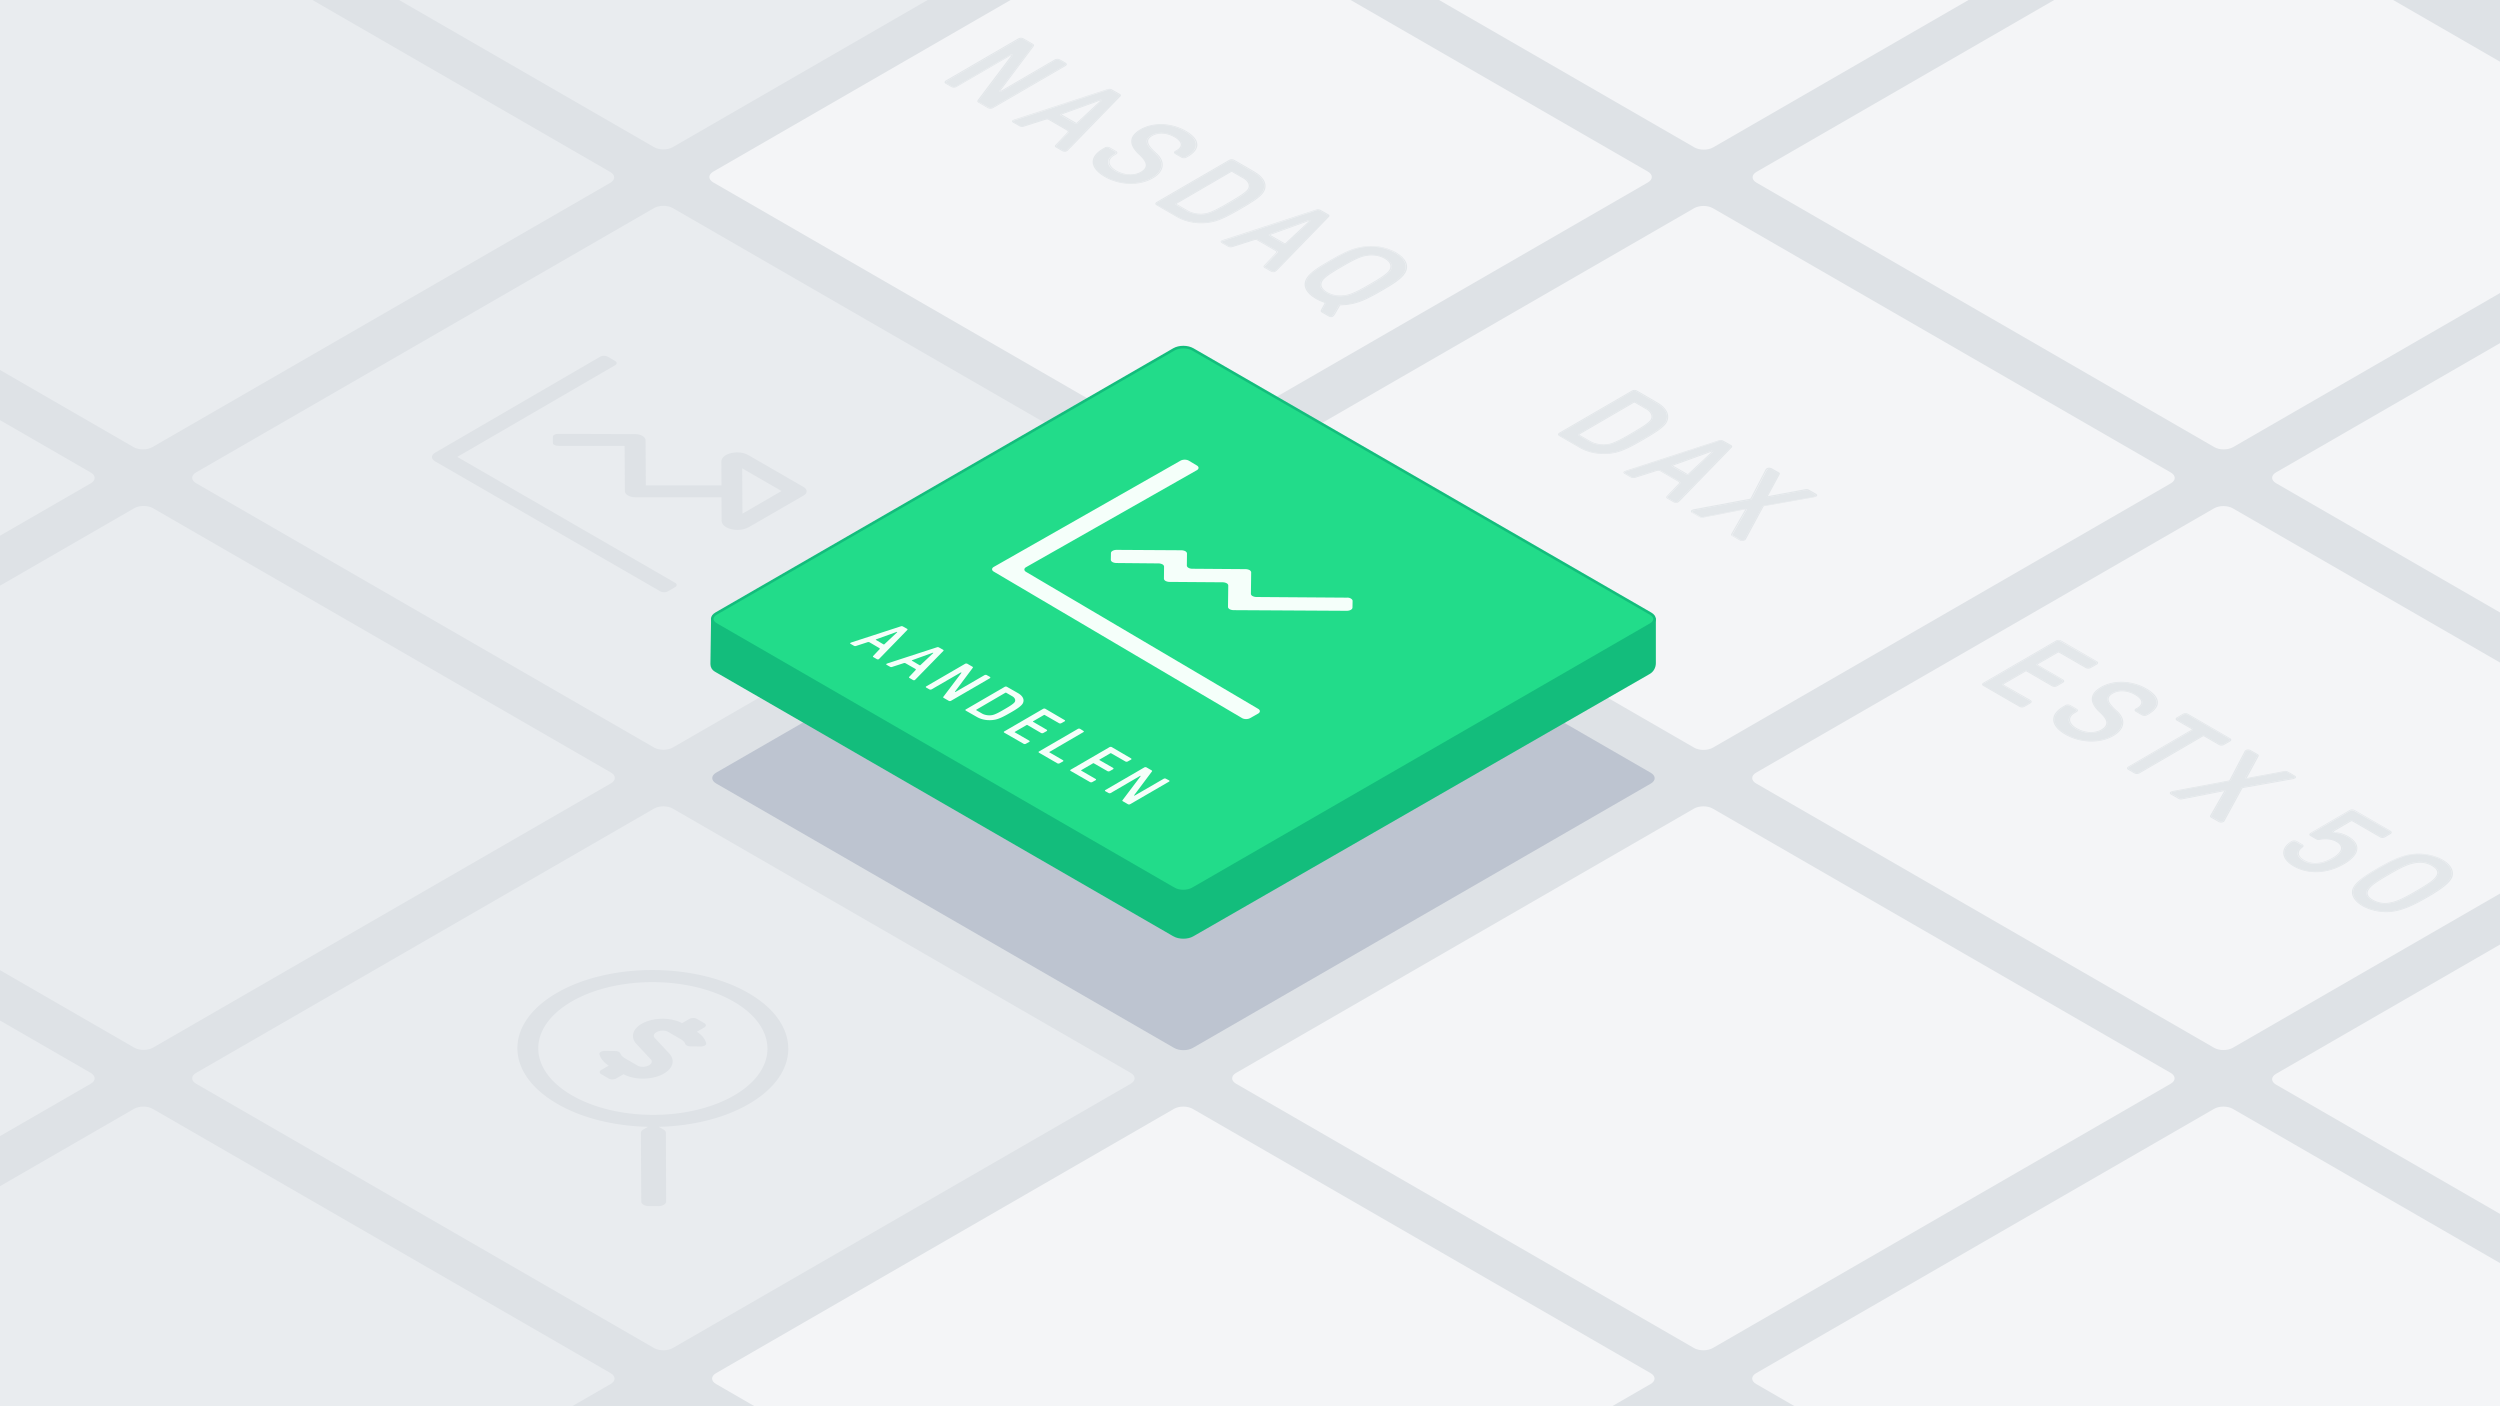 <svg xmlns="http://www.w3.org/2000/svg" xmlns:xlink="http://www.w3.org/1999/xlink" viewBox="0 0 1920 1080" xmlns:v="https://vecta.io/nano"><style><![CDATA[.E{enable-background:new}.F{fill:#dee2e6}.G{stroke-miterlimit:10}]]></style><path d="M-23.4-13.2h1966.9v1106.4H-23.4z" class="F"/><g fill="#e9ecef"><path d="M502.3 1035.3c4 2.3 10.4 2.3 14.4 0l351.7-203c4-2.3 4-6 0-8.3L516.7 621c-4-2.3-10.4-2.3-14.4 0L150.6 824c-4 2.3-4 6 0 8.3l351.7 203z"/><use xlink:href="#A"/><path d="M-296.4 1035.3c4 2.3 10.4 2.3 14.4 0l351.7-203c4-2.3 4-6 0-8.3L-282 621c-4-2.3-10.4-2.3-14.4 0l-351.7 203c-4 2.3-4 6 0 8.3l351.7 203z"/><use xlink:href="#A" x=".2" y="-461.3"/></g><g fill="#f4f5f7"><use xlink:href="#A" x="1198.4" y="-1152.7"/><use xlink:href="#A" x="796.6" y="-922.8"/></g><path d="M901.7 804.8c4 2.3 10.4 2.3 14.4 0l351.7-203c4-2.3 4-6 0-8.3l-351.7-203c-4-2.3-10.4-2.3-14.4 0L550 593.4c-4 2.3-4 6 0 8.3l351.7 203.1z" fill="#bdc4d0"/><g fill="#f4f5f7"><path d="M901.6 1265.9c4 2.3 10.4 2.3 14.4 0l351.7-203c4-2.3 4-6 0-8.3L916 851.6c-4-2.3-10.4-2.3-14.4 0l-351.7 203c-4 2.3-4 6 0 8.3l351.7 203z"/><use xlink:href="#A" x="1597.5" y="-461.2"/><use xlink:href="#A" x="1198.2" y="-691.7"/><path d="M1301 1035.3c4 2.3 10.4 2.3 14.4 0l351.7-203c4-2.3 4-6 0-8.3l-351.7-203c-4-2.3-10.4-2.3-14.4 0L949.3 824c-4 2.3-4 6 0 8.3l351.7 203zm399.6-691.9c4 2.3 10.4 2.3 14.4 0l351.7-203c4-2.3 4-6 0-8.3L1715-71c-4-2.3-10.4-2.3-14.4 0L1349 132c-4 2.3-4 6 0 8.3l351.6 203.1z"/><use xlink:href="#A" x="1597.5"/><use xlink:href="#A" x="1996.8" y="-229.9"/><use xlink:href="#A" x="1996.8" y="-691.8"/></g><g fill="#e9ecef"><use xlink:href="#A" x="399.4" y="-691.8"/><path d="M102.6 343.4c4 2.3 10.4 2.3 14.4 0l351.7-203c4-2.3 4-6 0-8.3L117-71c-4-2.3-10.4-2.3-14.4 0L-249 132c-4 2.3-4 6 0 8.3l351.6 203.1zM502.3 113c4 2.3 10.4 2.3 14.4 0L868.3-90c4-2.3 4-6 0-8.3l-351.7-203c-4-2.3-10.4-2.3-14.4 0l-351.7 203c-4 2.3-4 6 0 8.3l351.8 203z"/><use xlink:href="#A" x="-399.3" y="-691.7"/></g><path d="M514 809.1c4.6 5 3 11.3-4.1 15.4-8.6 5-22.4 5.2-31 .5l-5.7 3.3c-1.6.9-4.1.9-5.7 0l-5.7-3.3c-1.6-.9-1.6-2.4 0-3.3l5.7-3.3c-3.8-2.4-6.3-5.5-7.1-8.7-.4-1.4 1.6-2.6 4.1-2.6l8.1.1a5.68 5.68 0 0 1 2.7.7c.6.3 1 .8 1.2 1.3.5 1.3 1.6 2.4 3.2 3.4l10 5.8c2.3 1.3 6.3 1.2 8.8-.3 2.1-1.2 2.7-3 1.4-4.4l-11.2-12c-4.6-5-3-11.3 4.1-15.4 8.6-5 22.4-5.2 31-.5l5.7-3.3c1.6-.9 4.1-.9 5.7 0l5.7 3.3c1.6.9 1.6 2.4 0 3.3l-5.7 3.3c3.8 2.4 6.3 5.5 7.1 8.7.4 1.4-1.6 2.6-4.1 2.6l-8.1-.1a5.68 5.68 0 0 1-2.7-.7c-.6-.3-1-.8-1.2-1.3-.5-1.3-1.6-2.5-3.2-3.4l-10-5.8c-2.3-1.3-6.3-1.2-8.8.3-2.1 1.2-2.7 3-1.4 4.4l11.2 12zm-2.4 113.7c0 1.9-2.7 3.5-6 3.5h-7c-1.7 0-3.2-.4-4.3-1s-1.8-1.5-1.8-2.5l-.3-52.8c0-.9.6-1.8 1.8-2.5l3.6-2.1c-25.2-.6-50.2-6.4-69.5-17.6-40.8-23.5-41-61.7-.5-85.2s106.3-23.5 147.1 0c40.7 23.5 41 61.7.5 85.2-19.2 11.2-44.1 17-69.3 17.6l3.7 2.1c1.1.7 1.8 1.5 1.8 2.5l.2 52.8zm-72.2-81.5c34.5 19.9 90.1 19.9 124.4 0s34.1-52.2-.4-72.1-90.2-19.9-124.4 0c-34.3 20-34.1 52.2.4 72.1" class="F"/><g fill="#e3e7ea"><path d="M1064.1 198.3c5.6 3.2 5.3 6.7 4 9.1-1.6 3-8 6.9-15 10.9-7 4.1-13.7 7.8-18.8 8.7-4.1.7-10.1.9-15.7-2.3s-5.2-6.7-4-9.1c1.6-3 8-6.9 15-10.9 7-4.1 13.7-7.8 18.8-8.7 4.1-.7 10.1-.9 15.7 2.3zm-30.1 28.2c5.3-1 13.2-5.5 18.4-8.6 5.2-3 13.1-7.6 14.7-10.7 1.2-2.2 1.5-5.5-3.7-8.5s-10.9-2.8-14.7-2.1c-5.3 1-13.2 5.5-18.4 8.6-5.2 3-13.1 7.6-14.7 10.7-1.2 2.2-1.5 5.5 3.7 8.5s10.8 2.8 14.7 2.1m-4.8 8.2l-3.9 6.7c-.5.8-1 1.4-1.6 1.8-.5.3-1.7.8-3.4-.2l-5.2-3c-1-.6-1-1.2-.6-2l2.7-5c.1-.3-.1-.4-.2-.5-.1 0-.3-.2-.6-.2-2-.7-3.9-1.6-5.9-2.7-7.9-4.6-10.5-10.4-7.1-16 2.7-4.5 9.6-8.8 17.8-13.5 8.1-4.7 15.5-8.8 23.3-10.3 9.7-2 19.7-.5 27.6 4 7.9 4.6 10.5 10.4 7.1 16-2.7 4.5-9.6 8.8-17.8 13.5-8.1 4.7-15.5 8.8-23.3 10.3-2.3.5-5 .8-7.9.9-.7-.1-.9 0-1 .2zm-8.2 7.8c1.2.7 1.8.3 2 .2.5-.3.9-.8 1.4-1.6l3.9-6.7c.4-.5 1-.7 2-.7 2.8 0 5.3-.3 7.5-.8 7.6-1.5 14.9-5.5 22.9-10.2s14.9-8.9 17.5-13.3c3.3-5.4.8-11-6.8-15.4s-17.3-5.8-26.6-3.9c-7.6 1.5-14.9 5.5-22.9 10.2s-14.9 8.9-17.5 13.3c-3.3 5.4-.8 11 6.8 15.4 1.9 1.1 3.8 2 5.7 2.6.4.1.7.3.8.3.5.3.7.6.5 1.1l-2.7 5c-.4.8-.2 1.1.3 1.4l5.2 3.1"/><path d="M1028.2 234.5l-3.9 6.7c-.5.7-.9 1.3-1.4 1.6-.2.1-.8.5-2-.2l-5.2-3c-.5-.3-.7-.6-.3-1.4l2.7-5c.2-.4 0-.8-.5-1.1-.1-.1-.4-.2-.8-.3-1.9-.6-3.8-1.5-5.7-2.6-7.6-4.4-10.1-10-6.8-15.4 2.6-4.4 9.5-8.6 17.5-13.3s15.3-8.7 22.9-10.2c9.3-1.9 19-.5 26.6 3.9s10.1 10 6.8 15.4c-2.6 4.4-9.5 8.6-17.5 13.3s-15.3 8.7-22.9 10.2c-2.2.5-4.8.8-7.5.8-1-.1-1.6.1-2 .6zm6.1-7.4c5.1-.9 11.8-4.7 18.8-8.7 7-4.1 13.4-8 15-10.9 1.3-2.4 1.6-5.9-4-9.1s-11.6-3-15.7-2.3c-5.1.9-11.8 4.7-18.8 8.7-7 4.1-13.4 8-15 10.9-1.3 2.4-1.6 5.9 4 9.1 5.5 3.2 11.6 3 15.7 2.3m-28.2-57l-18 16.9c-.3.3-.7.5-1.1.5-.3 0-.8 0-1.2-.3l-10.6-6.1c-.5-.3-.6-.5-.5-.7.1-.3.3-.5.9-.7l29.1-10.5c.3-.1 1-.3 1.5-.1l.2.1c.3.3-.1.7-.3.9zm-19.3 16.8a.76.76 0 0 0 .4-.2l18.1-16.9.2-.2c-.1 0-.2 0-.3.1L976 180.2l-.4.2c0 .1.1.2.2.2l10.6 6.1c.1.2.3.2.4.2"/><g class="E"><path d="M820.5 115.2c-.4.4-.7.7-1.3 1-.7.4-2.2.5-3.3-.1l-4.9-2.8c-.9-.5-1.1-1.3-.4-2l9.2-9.7c.4-.4.3-.9-.3-1.3l-14.1-8.2c-.6-.4-1.4-.4-2.2-.2l-16.7 5.3c-1.3.4-2.6.3-3.5-.2l-4.9-2.8c-1.1-.6-1-1.5-.3-1.9.6-.3 1.1-.5 1.8-.7l70.9-23.1c1.1-.4 2.5-.3 3.5.2l6 3.4c1 .5 1.1 1.4.4 2l-39.9 41.1zm-3.9.5c.7.4 1.5.4 1.9.1.5-.3.7-.5 1.1-.9l39.7-41.1c.5-.4.4-1-.3-1.3l-6-3.4c-.6-.4-1.5-.4-2.3-.2L780 92c-.8.2-1.1.4-1.6.6-.4.2-.4.7.3 1.1l4.9 2.8c.6.3 1.5.4 2.3.1l16.7-5.4c1.2-.4 2.5-.2 3.4.3l14.1 8.2c1 .6 1.2 1.4.5 2l-9.2 9.7c-.4.5-.3 1 .3 1.3l4.9 3m29.3-38.1l-18.1 16.9c-.3.3-.7.5-1.1.5-.3 0-.8 0-1.2-.3l-10.6-6.1c-.5-.3-.6-.6-.5-.7.1-.3.4-.5.9-.7l29.1-10.5c.3-.1 1-.3 1.5-.1l.2.1c.4.3 0 .7-.2.9zm-19.3 16.8a.76.76 0 0 0 .4-.2l18.1-16.9.2-.2c-.1 0-.2 0-.3.1l-29.1 10.5-.4.2c0 .1.1.2.2.2l10.6 6.1c0 .2.2.2.3.2"/><path d="M819.6 114.9c-.4.4-.6.7-1.1.9-.4.2-1.3.2-1.9-.1l-4.9-2.8c-.6-.3-.7-.8-.3-1.3l9.2-9.7c.7-.6.5-1.4-.5-2L806 91.7c-.9-.5-2.2-.6-3.4-.3l-16.7 5.4c-.9.2-1.7.2-2.3-.1l-4.9-2.8c-.7-.4-.7-.9-.3-1.1.5-.3.8-.4 1.6-.6L850.9 69c.7-.3 1.6-.2 2.3.2l6 3.4c.6.4.7.9.3 1.3l-39.9 41zm7.1-19.9c.4 0 .8-.2 1.1-.5l18.1-16.9c.2-.2.6-.6.1-.8l-.2-.1c-.5-.3-1.1-.1-1.5.1l-29.1 10.5c-.5.2-.8.4-.9.7 0 .2 0 .4.5.7l10.6 6.1a3.69 3.69 0 0 0 1.3.2m61.6 22.7c7.2 6.5 6 14.1-2.9 19.3-10.3 6-25.4 5.5-36.8-1-12-6.9-12.6-15.5-1.6-21.9l1.4-.8c1.1-.7 3-.7 4.1 0l4.8 2.8c1.1.7 1.1 1.7 0 2.4l-1.4.8c-5.5 3.2-4.9 8 1.5 11.7 6 3.5 13.6 3.9 18.6 1 5.6-3.3 5.3-7.1-1.3-13.2-8.2-7.6-7.9-14.3 1.1-19.5 9.8-5.7 23.9-5.2 35 1.2s11.7 14 1.6 19.9l-1.1.6c-1.1.7-3 .7-4.1 0l-4.7-2.7c-1.1-.7-1.1-1.7 0-2.4l1.1-.6c4.8-2.8 4.2-6.5-1.7-9.9-5.8-3.3-12.2-3.7-16.9-1-5.1 3-4.3 6.5 3.3 13.3zm-39 17.9c11.1 6.4 25.3 6.8 35.4 1 8.8-5.1 9.8-12.2 2.8-18.6-7.8-7.1-8.7-10.9-3.2-14 5.1-2.9 12.1-2.6 18.3 1 6.3 3.6 6.9 7.6 1.7 10.7l-1.1.6c-.7.4-.7 1.1 0 1.6l4.7 2.7c.7.4 1.9.4 2.7 0l1.1-.6c9.7-5.6 9.1-13-1.5-19.1-10.7-6.2-24.2-6.6-33.6-1.2-8.7 5-9 11.4-.9 18.8 6.9 6.4 7.2 10.4 1.2 13.9-5.3 3.1-13.5 2.7-20-1-6.8-3.9-7.4-9.1-1.5-12.5l1.4-.8c.7-.4.7-1.1 0-1.6l-4.8-2.8c-.7-.4-2-.4-2.7 0l-1.4.8c-10.7 6.1-10.1 14.4 1.4 21.1"/><path d="M910 100.9c10.6 6.1 11.2 13.5 1.5 19.1l-1.1.6c-.7.4-1.9.4-2.7 0l-4.7-2.7c-.7-.4-.8-1.1 0-1.6l1.1-.6c5.3-3.1 4.6-7-1.7-10.7-6.2-3.6-13.2-4-18.3-1-5.4 3.2-4.6 7 3.2 14 7 6.4 6 13.5-2.8 18.6-10 5.8-24.2 5.4-35.4-1-11.5-6.7-12.1-14.9-1.6-21.1l1.4-.8c.7-.4 1.9-.4 2.7 0l4.8 2.8c.7.4.7 1.1 0 1.6l-1.4.8c-5.9 3.4-5.3 8.6 1.5 12.5 6.4 3.7 14.6 4.1 20 1 6-3.5 5.7-7.5-1.2-13.9-8.1-7.4-7.8-13.7.9-18.8 9.6-5.5 23.1-5 33.8 1.2zm45.6 35.8c3.2 1.8 5.6 5.1 3.8 8.4-1.4 2.7-8.1 6.7-14.8 10.6s-13.7 7.8-18.3 8.6c-5.6 1-11.4-.4-14.5-2.2l-8.5-4.9c-.7-.4-.7-1 0-1.4l41.4-24.1c.7-.4 1.7-.4 2.4 0l8.5 5zM926 163.8c4.4-.8 11.3-4.6 17.9-8.5s13.2-7.8 14.6-10.4c1.6-3-.6-6.1-3.6-7.8l-8.5-4.9a.91.91 0 0 0-1 0L904 156.3c-.3.2-.3.4 0 .6l8.5 4.9c2.9 1.7 8.3 3 13.5 2"/><path d="M969.6 147.3c-2.3 3.8-9.5 8.3-17.4 12.8-7.8 4.6-15.4 8.8-22.1 10.1-8.9 1.8-18.5.4-25.7-3.8l-15.7-9.1c-.7-.4-.7-1.1 0-1.6l55.8-32.4c.7-.4 1.9-.4 2.7 0l15.7 9.1c7.3 4.2 9.8 9.8 6.7 14.9zm-43.3 17.1c4.6-.8 11.6-4.7 18.3-8.6s13.4-7.9 14.8-10.6c1.7-3.3-.7-6.6-3.8-8.4l-8.5-4.9c-.7-.4-1.7-.4-2.4 0L903.3 156c-.7.4-.7 1 0 1.4l8.5 4.9c3.2 1.7 8.9 3.1 14.5 2.1"/><path d="M970.6 147.5c-2.4 4-9.7 8.4-17.6 13s-15.6 8.9-22.4 10.2c-9.3 1.9-19.3.4-26.8-4l-15.7-9.1c-1.1-.7-1.1-1.7 0-2.4l55.8-32.4c1.1-.7 3-.7 4.1 0l15.7 9.1c7.5 4.5 10.1 10.2 6.9 15.6zm-40.4 22.7c6.6-1.4 14.2-5.5 22.1-10.1 7.8-4.6 15.1-9 17.4-12.8 3.1-5.2.6-10.7-6.7-14.9l-15.7-9.1c-.7-.4-1.9-.4-2.7 0l-55.8 32.4c-.7.4-.7 1.1 0 1.6l15.7 9.1c7.2 4.2 16.8 5.6 25.7 3.8m50.5 37.5c-.4.4-.7.7-1.3 1-.7.4-2.2.5-3.3-.1l-4.9-2.8c-.9-.5-1.1-1.3-.4-2l9.2-9.7c.4-.4.3-.9-.3-1.3l-14.1-8.2c-.6-.4-1.4-.4-2.2-.2l-16.7 5.3c-1.3.4-2.6.3-3.5-.2l-4.9-2.8c-1.1-.6-1-1.5-.3-1.9.6-.3 1.1-.5 1.8-.7l70.9-23.1c1.1-.4 2.5-.3 3.5.2l6 3.4c1 .5 1.1 1.4.4 2l-39.9 41.1zm-3.9.5c.7.4 1.5.4 1.9.1.5-.3.7-.5 1.1-.9l39.7-41.1c.5-.4.4-1-.3-1.3l-6-3.4c-.6-.4-1.5-.4-2.3-.2L940 184.6c-.8.2-1.1.4-1.6.6-.4.2-.4.7.3 1.1l4.9 2.8c.6.3 1.5.4 2.3.1l16.7-5.4c1.2-.4 2.5-.2 3.4.3l14.1 8.2c1 .6 1.2 1.4.5 2l-9.2 9.7c-.4.5-.3 1 .3 1.3l5.1 2.9"/><path d="M979.9 207.4c-.4.4-.7.7-1.1.9s-1.3.2-1.9-.1l-4.9-2.8c-.6-.3-.7-.8-.3-1.3l9.2-9.7c.7-.6.5-1.4-.5-2l-14.1-8.2c-.9-.5-2.2-.6-3.4-.3l-16.7 5.4c-.9.2-1.7.2-2.3-.1l-4.9-2.8c-.7-.4-.7-.9-.3-1.1.5-.3.8-.4 1.6-.6l70.9-23.2c.7-.3 1.6-.2 2.3.2l6 3.4c.6.4.7.9.3 1.3l-39.9 41zm7-19.9c.4 0 .8-.2 1.1-.5l18.1-16.9c.2-.2.6-.6.1-.9l-.2-.1c-.5-.3-1.1-.1-1.5.1l-29.1 10.5c-.5.2-.8.4-.9.7 0 .2 0 .4.5.7l10.6 6.1c.6.3 1 .3 1.3.3"/></g><path d="M818.5 48.2c1.1.7 1.1 1.7 0 2.4L762.7 83c-1.1.7-3 .7-4.1 0l-7.1-4.1c-1.1-.6-1.2-1.2-.5-2.2L776.4 43c.2-.3.3-.5.3-.6 0 0-.2 0-.3.1l-41.8 24.3c-1.1.7-3 .7-4.1 0l-4.3-2.5c-1.1-.7-1.1-1.7 0-2.4L782 29.5c1.1-.7 3-.7 4.1 0l7.1 4.1c1.1.6 1.2 1.2.5 2.2l-25.1 33.5c-.2.3-.3.5-.3.6 0 0 .2 0 .3-.1L810 45.7c1.1-.7 3-.7 4.1 0l4.4 2.5zM762 82.6l55.8-32.4c.7-.4.7-1.1 0-1.6l-4.3-2.5c-.7-.4-1.9-.4-2.7 0l-41.4 24.1c-.5.3-1.3.4-1.7.1-.6-.3-.3-.8.1-1.2l25.1-33.5c.6-.8.5-1.1-.3-1.5l-7.1-4.1c-.7-.4-1.9-.4-2.7 0L727 62.4c-.7.4-.7 1.1 0 1.6l4.3 2.5c.7.4 1.9.4 2.7 0l41.8-24.3c.5-.3 1.3-.4 1.7-.1.6.3.3.8-.1 1.2L752 77c-.6.8-.5 1.1.2 1.6l7.1 4.1c.8.4 2 .4 2.7-.1"/><path d="M817.8 48.6c.7.4.8 1.1 0 1.6L762 82.6c-.7.4-1.9.4-2.7 0l-7.1-4.1c-.7-.4-.9-.7-.2-1.6l25.4-33.7c.3-.5.6-.9.1-1.2s-1.2-.2-1.7.1L734 66.5c-.7.4-2 .4-2.7 0L727 64c-.7-.4-.7-1.1 0-1.6L782.8 30c.7-.4 1.9-.4 2.7 0l7.1 4.1c.7.4.9.7.3 1.5l-25.1 33.5c-.3.5-.6.9-.1 1.2s1.2.2 1.7-.1l41.4-24.1c.7-.4 1.9-.4 2.7 0l4.3 2.5z"/><g class="E"><path d="M1279.9 324.7c-2.4 4-9.7 8.4-17.6 13s-15.6 8.9-22.4 10.2c-9.3 1.9-19.3.4-26.8-4l-15.7-9.1c-1.1-.7-1.1-1.7 0-2.4l55.8-32.4c1.1-.7 3-.7 4.1 0l15.7 9.1c7.4 4.4 10 10.2 6.9 15.6zm-40.4 22.7c6.6-1.4 14.2-5.6 22.1-10.1 7.8-4.6 15.1-9 17.4-12.8 3.1-5.2.6-10.7-6.7-14.9l-15.7-9.1c-.7-.4-1.9-.4-2.7 0l-55.8 32.4c-.7.4-.7 1.1 0 1.6l15.7 9.1c7.2 4.2 16.8 5.6 25.7 3.8m25.4-33.5c3.2 1.8 5.6 5.1 3.8 8.4-1.4 2.7-8.1 6.7-14.8 10.6s-13.7 7.8-18.3 8.6c-5.6 1-11.4-.4-14.5-2.2l-8.5-4.9c-.7-.4-.7-1 0-1.4l41.4-24.1c.7-.4 1.7-.4 2.4 0l8.5 5zm-29.6 27.1c4.4-.8 11.3-4.6 17.9-8.5s13.2-7.8 14.6-10.4c1.6-3-.6-6.1-3.6-7.8l-8.5-4.9a.91.91 0 0 0-1 0l-41.4 24.1c-.3.2-.3.4 0 .6l8.5 4.9c2.9 1.6 8.2 2.9 13.5 2"/><path d="M1278.9 324.5c-2.3 3.8-9.5 8.3-17.4 12.8-7.8 4.6-15.4 8.8-22.1 10.1-8.9 1.8-18.5.4-25.7-3.8l-15.7-9.1c-.7-.4-.8-1.1 0-1.6l55.8-32.4c.7-.4 1.9-.4 2.7 0l15.7 9.1c7.3 4.2 9.8 9.7 6.7 14.9zm-43.3 17c4.6-.8 11.6-4.7 18.3-8.6s13.4-8 14.8-10.6c1.7-3.3-.7-6.6-3.8-8.4l-8.5-4.9c-.7-.4-1.7-.4-2.4 0l-41.4 24.1c-.7.4-.7 1 0 1.4l8.5 4.9c3.1 1.8 8.8 3.1 14.5 2.1m79.8 5.7l-18.1 16.9c-.3.3-.7.5-1.1.5-.3 0-.8 0-1.2-.3l-10.6-6.1c-.5-.3-.6-.5-.5-.7.1-.3.3-.5.9-.7l29.1-10.5c.3-.1 1-.3 1.5-.1l.2.1c.4.4 0 .8-.2.9zm-19.3 16.9a.76.76 0 0 0 .4-.2l18.1-16.9.2-.2c-.1 0-.2 0-.3.1l-29.1 10.5-.4.2c0 .1.1.2.2.2l10.6 6.1c0 .1.2.2.3.2"/><path d="M1290 384.9c-.4.4-.7.7-1.3 1-.7.4-2.2.5-3.3-.1l-4.9-2.8c-.9-.5-1.1-1.3-.4-2l9.2-9.7c.4-.4.3-.9-.3-1.3l-14.1-8.2c-.6-.4-1.4-.4-2.2-.2l-16.7 5.3c-1.3.4-2.6.3-3.5-.2l-4.9-2.8c-1.1-.6-1-1.5-.3-1.9.6-.3 1.1-.5 1.8-.7l70.9-23.1c1.1-.4 2.5-.3 3.5.2l6 3.4c1 .5 1.1 1.4.4 2l-39.9 41.1zm-3.9.5c.7.4 1.5.4 1.9.1.5-.3.7-.5 1.1-.9l39.7-41.1c.5-.4.4-1-.3-1.3l-6-3.4c-.6-.4-1.5-.4-2.3-.2l-70.9 23.2c-.8.2-1.1.4-1.6.6-.4.2-.4.7.3 1.1l4.9 2.8c.6.3 1.4.4 2.3.1l16.7-5.3c1.2-.4 2.5-.2 3.4.3l14.1 8.2c1 .6 1.2 1.4.5 2l-9.2 9.7c-.4.5-.3 1 .3 1.3l5.1 2.8"/><path d="M1289.1 384.6c-.4.4-.7.7-1.1.9s-1.3.2-1.9-.1l-4.9-2.8c-.6-.3-.7-.8-.3-1.3l9.2-9.7c.7-.6.5-1.4-.5-2l-14.1-8.2c-.9-.5-2.2-.6-3.4-.3l-16.7 5.3c-.9.3-1.7.2-2.3-.1l-4.9-2.8c-.7-.4-.7-.9-.3-1.1.5-.3.8-.4 1.6-.6l70.9-23.2c.7-.3 1.6-.2 2.3.2l6 3.4c.6.4.7.9.3 1.3l-39.9 41.1zm7.1-19.9c.4 0 .8-.2 1.1-.5l18.1-16.9c.2-.2.6-.6.1-.9l-.2-.1c-.5-.3-1.1-.1-1.5.1l-29.1 10.5c-.5.2-.8.4-.9.7 0 .2 0 .4.5.7l10.6 6.1c.6.2 1 .3 1.3.3m44.8 49.2c-.4.6-.5.9-1.1 1.1a4.24 4.24 0 0 1-3.8 0l-5.8-3.3c-1-.6-1-1.1-.5-2l10.2-17.8c.2-.3.2-.5.3-.6-.1 0-.4 0-1 .1l-30.7 6c-1.5.3-2.4.3-3.4-.3l-5.8-3.3c-1-.6-1.1-1.6-.1-2.1.5-.3 1-.5 2.1-.7l41.7-7.8c.6-.1 1-.2 1.1-.3 0 0 .2-.1.4-.5l11.2-21.6c.3-.6.7-.9 1.1-1.2 1-.6 2.7-.5 3.7 0l5.5 3.1c1 .6 1 1.1.5 2l-8.6 15.9c-.1.2-.1.3-.2.4.1 0 .4 0 .7-.1l27.4-5.1c1.5-.3 2.4-.3 3.4.3l5.5 3.1c1 .6 1.1 1.6.1 2.1-.6.3-1.2.5-2.1.7l-37.3 6.6c-.6.1-.8.2-.8.2s-.2.2-.5.6l-13.2 24.5zm-4.2.8c.7.4 1.7.4 2.3 0 .3-.2.5-.3.8-.9l13.2-24.2c.2-.4.5-.7.7-.9.2-.1.6-.2 1.2-.4l37.3-6.6c.7-.1 1.2-.3 1.7-.5.6-.3.5-.9-.1-1.3l-5.5-3.1c-.5-.3-.9-.4-2.4-.1l-27.4 5.1c-.5.1-1.4.2-1.8 0s-.2-.7 0-1l8.6-15.9c.5-.9.3-1.1-.2-1.4l-5.5-3.1c-.6-.4-1.7-.4-2.3 0-.2.1-.6.4-.9 1l-11.2 21.6c-.2.4-.4.6-.6.7s-.6.3-1.5.4l-41.7 7.8c-1 .2-1.3.3-1.7.5-.6.3-.5.9.1 1.3l5.8 3.3c.5.3.9.4 2.4.1l30.7-6c1-.2 1.6-.3 2 0 .4.2.3.6 0 1.2l-10.2 17.8c-.5.9-.3 1.1.2 1.4l6 3.2"/></g><path d="M1394 379.9c.6.4.7 1 .1 1.3-.4.2-.9.4-1.7.5l-37.3 6.6c-.6.1-1 .2-1.2.4-.2.1-.5.5-.7.9l-13.2 24.2c-.3.6-.5.7-.8.9-.7.4-1.6.4-2.3 0l-5.8-3.3c-.5-.3-.7-.5-.2-1.4l10.2-17.8c.3-.6.4-.9 0-1.2-.4-.2-1-.2-2 0l-30.7 6c-1.5.3-1.8.2-2.4-.1l-5.8-3.3c-.6-.4-.7-1-.1-1.3.3-.2.7-.3 1.7-.5l41.7-7.8 1.5-.4c.2-.1.4-.4.6-.7l11.2-21.6c.3-.6.7-.8.9-1 .6-.3 1.6-.3 2.3 0l5.5 3.1c.5.3.7.5.2 1.4l-8.6 15.9c-.2.3-.4.8 0 1s1.3.1 1.8 0l27.4-5.1c1.5-.3 1.8-.2 2.4.1l5.3 3.2zm215.8 128.4c.7.4.7 1.1 0 1.6l-4.7 2.7c-.7.4-1.9.4-2.7 0l-20.3-11.7c-.7-.4-1.7-.4-2.4 0l-15.2 8.8c-.7.4-.7 1 0 1.4l19.3 11.2c.7.4.8 1.1 0 1.6l-4.6 2.7c-.7.4-1.9.4-2.7 0l-19.3-11.2c-.7-.4-1.7-.4-2.4 0l-16.5 9.6c-.7.4-.7 1 0 1.4l20.4 11.8c.7.4.8 1.1 0 1.6l-4.6 2.7c-.7.4-1.9.4-2.7 0l-27.7-16c-.7-.4-.8-1.1 0-1.6l55.8-32.4c.7-.4 1.9-.4 2.7 0l27.6 15.8z"/><path d="M1559.5 537.7c1.1.7 1.1 1.7 0 2.4l-4.6 2.7c-1.1.7-3 .7-4.1 0l-27.7-16c-1.1-.7-1.1-1.7 0-2.4l55.8-32.4c1.1-.7 3-.7 4.1 0l27.5 15.9c1.1.7 1.1 1.7 0 2.4l-4.7 2.7c-1.1.7-3 .7-4.1 0l-20.3-11.7a.91.91 0 0 0-1 0l-15.2 8.8c-.3.2-.3.4 0 .6l19.3 11.2c1.1.7 1.1 1.7 0 2.4l-4.6 2.7c-1.1.7-3 .7-4.1 0l-19.3-11.2a.91.91 0 0 0-1 0l-16.5 9.6c-.3.2-.3.4 0 .6l20.5 11.7zm-5.3 4.7l4.6-2.7c.7-.4.7-1.1 0-1.6l-20.4-11.8c-.7-.4-.7-1 0-1.4l16.5-9.6c.7-.4 1.7-.4 2.4 0l19.3 11.2c.7.4 1.9.4 2.7 0l4.6-2.7c.7-.4.7-1.1 0-1.6l-19.3-11.2c-.7-.4-.7-1 0-1.4l15.2-8.8c.7-.4 1.7-.4 2.4 0l20.3 11.7c.7.4 1.9.4 2.7 0l4.7-2.7c.7-.4.7-1.1 0-1.6l-27.5-15.9c-.7-.4-1.9-.4-2.7 0l-55.8 32.4c-.7.4-.7 1.1 0 1.6l27.7 16c.6.5 1.8.5 2.6.1"/><g class="E"><path d="M1647.7 529.2c10.6 6.1 11.3 13.5 1.6 19.1l-1.1.6c-.7.4-1.9.4-2.7 0l-4.7-2.7c-.7-.4-.7-1.1 0-1.6l1.1-.6c5.3-3.1 4.6-7-1.7-10.7-6.2-3.6-13.2-4-18.3-1-5.4 3.2-4.6 7 3.2 14 7 6.4 6 13.5-2.8 18.6-10 5.8-24.2 5.4-35.4-1-11.5-6.7-12.1-14.9-1.6-21.1l1.4-.8c.7-.4 1.9-.4 2.7 0l4.8 2.8c.7.4.7 1.1 0 1.6l-1.4.8c-5.9 3.5-5.3 8.6 1.5 12.6 6.4 3.7 14.6 4.1 20 1 6-3.5 5.7-7.5-1.2-13.9-8.1-7.4-7.8-13.7.9-18.8 9.5-5.5 23-5.1 33.7 1.1z"/><path d="M1626 546c7.2 6.5 6 14.1-2.9 19.3-10.3 6-25.4 5.5-36.8-1-12-6.9-12.6-15.5-1.6-21.9l1.4-.8c1.1-.7 3-.7 4.1 0l4.8 2.8c1.1.7 1.1 1.7 0 2.4l-1.4.8c-5.5 3.2-4.9 8 1.5 11.7 6 3.5 13.6 3.9 18.6 1 5.6-3.3 5.3-7.1-1.3-13.2-8.2-7.6-7.9-14.3 1.1-19.5 9.8-5.7 23.9-5.2 35 1.2s11.7 14 1.6 19.9l-1.1.6c-1.1.7-3 .7-4.1 0l-4.7-2.7c-1.1-.7-1.1-1.7 0-2.4l1.1-.6c4.8-2.8 4.2-6.5-1.7-9.9-5.8-3.3-12.2-3.7-16.9-1-5.2 3-4.3 6.5 3.3 13.3zm-39 17.9c11.1 6.4 25.4 6.8 35.4 1 8.8-5.1 9.8-12.2 2.8-18.6-7.8-7.1-8.7-10.9-3.2-14 5.1-2.9 12.1-2.5 18.3 1 6.3 3.6 6.9 7.6 1.7 10.7l-1.1.6c-.7.4-.7 1.1 0 1.6l4.7 2.7c.7.4 1.9.4 2.7 0l1.1-.6c9.7-5.6 9.1-13-1.6-19.1-10.7-6.2-24.2-6.6-33.6-1.2-8.7 5-9 11.3-.9 18.8 6.9 6.4 7.2 10.4 1.2 13.9-5.3 3.1-13.6 2.7-20-1-6.8-3.9-7.5-9.1-1.5-12.6l1.4-.8c.7-.4.7-1.1 0-1.6l-4.8-2.8c-.7-.4-1.9-.4-2.7 0l-1.4.8c-10.7 6.2-10 14.5 1.5 21.2m125.8 3.1c1.1.7 1.1 1.7 0 2.4l-4.7 2.7c-1.1.7-3 .7-4.1 0l-11.2-6.5a.91.91 0 0 0-1 0l-48.6 28.3c-1.1.7-3 .7-4.1 0l-4.7-2.7c-1.1-.7-1.1-1.7 0-2.4l48.6-28.3c.3-.2.3-.4 0-.6l-11.3-6.5c-1.1-.7-1.1-1.7 0-2.4l4.7-2.7c1.1-.7 3-.7 4.1 0l32.3 18.7zm-5.3 4.6l4.7-2.7c.7-.4.7-1.1 0-1.6l-32.4-18.7c-.7-.4-1.9-.4-2.7 0l-4.7 2.7c-.7.4-.7 1.1 0 1.6l11.3 6.5c.7.4.7 1 0 1.4l-48.6 28.3c-.7.4-.7 1.1 0 1.6l4.7 2.7c.7.4 1.9.4 2.7 0l48.6-28.3c.7-.4 1.7-.4 2.4 0l11.2 6.5c.8.5 2 .5 2.8 0"/><path d="M1712.1 567.4c.7.4.7 1.1 0 1.6l-4.7 2.7c-.7.4-1.9.4-2.7 0l-11.2-6.5c-.7-.4-1.7-.4-2.4 0l-48.6 28.3c-.7.4-1.9.4-2.7 0l-4.7-2.7c-.7-.4-.8-1.1 0-1.6l48.6-28.3c.7-.4.7-1 0-1.4l-11.3-6.5c-.7-.4-.7-1.1 0-1.6l4.7-2.7c.7-.4 1.9-.4 2.7 0l32.3 18.7zm49.7 28.6c.6.4.7 1 .1 1.3-.4.3-.9.4-1.7.5l-37.3 6.6c-.6.1-1 .2-1.2.4-.2.1-.5.5-.7.9l-13.2 24.2c-.3.6-.5.7-.8.9-.7.4-1.7.4-2.3 0l-5.8-3.3c-.6-.3-.7-.5-.2-1.4l10.2-17.8c.3-.6.4-1 0-1.2s-1-.2-2 0l-30.7 6c-1.5.3-1.8.2-2.4-.1l-5.8-3.3c-.6-.4-.7-1-.1-1.3.3-.2.7-.3 1.7-.5l41.7-7.8 1.5-.4c.2-.1.4-.4.6-.7l11.2-21.6c.3-.6.7-.8.9-1 .6-.3 1.6-.3 2.3.1l5.4 3.1c.6.3.7.5.2 1.4l-8.7 15.9c-.2.3-.4.8 0 1s1.3.1 1.8 0l27.4-5.1c1.5-.3 1.8-.2 2.4.1l5.5 3.1z"/><path d="M1708.7 630.1c-.3.6-.5.9-1 1.2a4.24 4.24 0 0 1-3.8 0l-5.8-3.3c-1-.6-1-1.1-.5-2l10.2-17.8c.2-.3.2-.5.3-.6-.1 0-.4 0-1 .2l-30.7 6c-1.5.3-2.4.3-3.4-.3l-5.8-3.3c-1-.6-1.1-1.6-.1-2.1.5-.3 1-.5 2.1-.7l41.7-7.8c.6-.1 1-.2 1.1-.3 0 0 .2-.1.4-.5l11.3-21.6c.3-.6.7-.9 1.1-1.2 1-.6 2.7-.5 3.7.1l5.4 3.1c1 .6 1 1.1.5 2l-8.6 15.9c-.1.2-.1.3-.2.4.2 0 .4 0 .7-.1l27.4-5.1c1.5-.3 2.4-.3 3.4.3l5.4 3.1c1 .6 1.1 1.6.1 2.1-.6.3-1.2.5-2.1.7l-37.3 6.6c-.6.1-.8.2-.8.2s-.2.2-.5.6l-13.2 24.2zm-4.1.7c.7.4 1.7.4 2.3 0 .3-.2.5-.3.8-.9l13.2-24.2c.2-.4.5-.7.7-.9a4.03 4.03 0 0 1 1.2-.4l37.3-6.6c.7-.1 1.2-.3 1.7-.5.6-.3.5-.9-.1-1.3l-5.4-3.1c-.6-.3-.9-.4-2.4-.1l-27.4 5.1c-.5.1-1.4.2-1.8 0s-.2-.7 0-1l8.7-15.9c.5-.9.3-1.1-.2-1.4l-5.4-3.1c-.6-.4-1.7-.4-2.3-.1-.2.1-.6.4-.9 1l-11.2 21.6c-.2.4-.4.6-.6.7s-.6.3-1.5.4l-41.7 7.8c-1 .2-1.3.3-1.7.5-.6.3-.5.9.1 1.3l5.8 3.3c.5.3.9.4 2.4.1l30.7-6c1-.2 1.6-.3 2 0 .4.2.3.6 0 1.2l-10.2 17.8c-.5.9-.3 1.1.2 1.4l5.7 3.3m98.8 11.4c10.5 6.1 9.2 14.4-3.4 21.7s-27.3 7.9-38.4 1.6c-10.1-5.8-10.8-14.2-1.7-19.5 1.2-.7 2.9-.7 4.1 0l4.3 2.5c1.1.7 1.1 1.6 0 2.4-4.2 3.1-3.6 6.9 1.6 9.8 5.8 3.3 13.5 2.7 21.3-1.8 7.7-4.5 8.8-9 3.1-12.3-3.3-1.9-8.2-2.5-12.6-1.6-1.2.2-2.1.1-3.1-.5l-4.2-2.4c-1.1-.7-1.1-1.7 0-2.4l30-17.5c1.1-.7 3-.7 4.1 0l27.5 15.9c1.1.7 1.1 1.7 0 2.4l-4.2 2.5c-1.1.7-3 .7-4.1 0l-21.1-12.2a.91.91 0 0 0-1 0l-12.7 7.4c-.3.2-.5.4-.4.6 0 .1.1.1.2.2.2.1.6.2 1.1.3 2.8-.1 6.7 1.2 9.6 2.9zm-41.1 22.9c10.6 6.1 24.8 5.5 37-1.6 12.4-7.2 13.7-15 3.5-20.9-2.7-1.6-6.4-2.8-9.1-3-.7 0-1.3-.2-1.7-.4a.78.78 0 0 1-.4-.4c-.2-.4 0-.8.6-1.2l12.7-7.4c.7-.4 1.7-.4 2.4 0l21.1 12.2c.7.4 1.9.4 2.7 0l4.2-2.5c.7-.4.7-1.1 0-1.6l-27.5-15.9c-.7-.4-1.9-.4-2.7 0l-30 17.5c-.7.4-.7 1.1 0 1.6l4.2 2.4c.7.4 1.2.5 2 .3 4.8-1 10.1-.3 13.7 1.8 6.2 3.6 5.1 8.4-3.1 13.1-8.1 4.7-16.5 5.4-22.7 1.8-5.5-3.2-6.2-7.3-1.6-10.6.8-.5.8-1.2 0-1.6l-4.3-2.5a2.62 2.62 0 0 0-2.7 0c-8.8 5.2-8 13.3 1.7 18.9"/><path d="M1835.2 638.4c.7.4.7 1.1 0 1.6l-4.2 2.5c-.7.4-1.9.4-2.7 0l-21.1-12.2c-.7-.4-1.7-.4-2.4 0l-12.7 7.4c-.6.4-.8.8-.6 1.2.1.1.2.3.4.4.4.2 1 .4 1.7.4 2.6.2 6.4 1.4 9.1 3 10.2 5.9 8.9 13.7-3.5 20.9-12.2 7.1-26.4 7.7-37 1.6-9.7-5.6-10.4-13.6-1.7-18.7a2.62 2.62 0 0 1 2.7 0l4.3 2.5c.7.4.7 1.1 0 1.6-4.5 3.4-3.9 7.4 1.6 10.6 6.1 3.5 14.6 2.9 22.7-1.8 8.2-4.8 9.3-9.5 3.1-13.1-3.6-2.1-8.8-2.8-13.7-1.8-.9.2-1.3.1-2-.3l-4.2-2.4c-.7-.4-.7-1.1 0-1.6l30-17.5c.7-.4 1.9-.4 2.7 0l27.5 15.7zm33 26.1c4.2 2.4 5.5 5.2 3.8 8.1-1.8 3.1-5.3 5.8-15.7 11.9s-15 8.1-20.4 9.2c-5.1 1-9.8.2-14-2.2s-5.5-5.2-3.8-8.1c1.8-3.1 5.3-5.8 15.8-11.9 10.4-6.1 15-8.1 20.4-9.2 5-.9 9.7-.2 13.9 2.2zm-32.6 28.6c5.2-1 9.7-3 20-9s13.8-8.6 15.5-11.6c1.6-2.7.4-5.3-3.6-7.5-3.9-2.3-8.3-2.9-13-2-5.2 1-9.7 3-20 9s-13.8 8.6-15.5 11.6c-1.6 2.7-.4 5.3 3.6 7.5 3.9 2.2 8.3 2.9 13 2m47.6-19.1c-1.9 4.2-7.4 8.6-18.8 15.2s-19 9.8-26.2 10.9c-7.9 1.3-17.3-.4-23.9-4.2s-9.5-9.3-7.3-13.8c1.9-4.2 7.4-8.6 18.8-15.2 11.7-6.8 19-9.9 26.2-10.9 8.1-1.2 17.4.5 23.9 4.2 6.6 3.7 9.4 9.2 7.3 13.8zm-45.3 25.5c7-1.1 14.5-4.2 25.8-10.8s16.6-10.9 18.5-15c2.1-4.4-.7-9.6-7.1-13.3-6.2-3.6-15.2-5.2-23-4.1-7 1-14.2 4.1-25.8 10.8-11.3 6.6-16.6 10.9-18.5 15-2.1 4.4.7 9.6 7.1 13.3 6.4 3.8 15.4 5.4 23 4.1"/><path d="M1882.2 673.8c-1.9 4.1-7.3 8.4-18.5 15-11.3 6.6-18.7 9.7-25.8 10.8-7.6 1.2-16.6-.4-23-4.1s-9.1-8.9-7.1-13.3c1.9-4.1 7.3-8.4 18.5-15 11.6-6.7 18.8-9.7 25.8-10.8 7.7-1.1 16.7.5 23 4.1 6.4 3.7 9.2 8.9 7.1 13.3zm-46.3 19.9c5.4-1 10-3.1 20.4-9.2s14-8.7 15.7-11.9c1.7-3 .4-5.7-3.8-8.1s-8.9-3.2-14-2.2c-5.4 1-10 3.1-20.4 9.2s-14 8.7-15.8 11.9c-1.7 2.9-.4 5.7 3.8 8.1 4.3 2.4 9 3.1 14.1 2.2"/></g></g><use xlink:href="#B" fill="#13bd7c"/><use xlink:href="#B" fill="none" stroke="#13bd7c" stroke-width="2" class="G"/><use xlink:href="#C" fill="#22dc8a"/><use xlink:href="#C" fill="none" stroke="#13bd7c" stroke-width="2" class="G"/><path d="M675.4 505.8c-.2.2-.4.4-.6.5-.3.2-.9.2-1.4-.1l-2.6-1.5c-.4-.2-.5-.6-.2-.9l4.9-5.2c.3-.3.2-.6-.2-.9l-7.5-4.4a1.89 1.89 0 0 0-1.5-.1l-8.9 2.9c-.5.2-1.1.1-1.5-.1l-2.6-1.5c-.5-.3-.5-.6-.1-.8.3-.2.5-.2.9-.4l37.8-12.3c.5-.2 1.1-.1 1.5.1l3.2 1.8c.4.2.5.6.2.9l-21.4 22zm3-11c.3.2.6.2.9-.1l9.6-9c.1-.1.2-.2.1-.3l-.1-.1c-.1-.1-.2 0-.5.1l-15.5 5.6c-.4.2-.4.3-.1.5l5.6 3.3m24.7 27c-.2.2-.4.4-.6.5-.3.2-.9.2-1.4-.1l-2.6-1.5c-.4-.2-.5-.6-.2-.9l4.9-5.2c.3-.3.2-.6-.2-.9l-7.5-4.3c-.4-.2-1-.3-1.5-.1l-8.9 2.9c-.5.2-1.1.1-1.5-.1l-2.6-1.5c-.5-.3-.5-.6-.1-.8.3-.2.5-.2.9-.4l37.8-12.3c.5-.2 1.1-.1 1.5.1l3.2 1.8c.4.2.5.6.2.9l-21.4 21.9zm3-11c.3.2.6.2.9-.1l9.6-9c.1-.1.2-.2.1-.3l-.1-.1c-.1-.1-.2 0-.5.1l-15.5 5.6c-.5.2-.4.3-.1.5l5.6 3.3m79.3 29.6c-1.3 2.1-5.1 4.5-9.3 6.9s-8.3 4.7-11.9 5.4c-4.7.9-9.9.3-14-2.1l-8.4-4.8c-.5-.3-.5-.8 0-1l29.8-17.3c.5-.3 1.3-.3 1.8 0l8.4 4.8c4 2.3 5.2 5.3 3.6 8.1zm-23.5 8.8c2.5-.4 6.3-2.6 9.7-4.6 3.3-1.9 7.1-4.2 7.8-5.6.8-1.6-.2-3.3-2-4.3l-4.5-2.6c-.3-.2-.6-.2-.9 0L749.9 545c-.3.2-.3.4 0 .5l4.5 2.6c1.8 1 4.8 1.6 7.5 1.1m-1.7-29.4c.5.3.5.8 0 1.1l-29.8 17.3c-.5.3-1.3.3-1.8 0l-3.8-2.2c-.5-.3-.6-.5-.2-1l13.6-18c.2-.3.2-.4.1-.5s-.4-.1-.5 0l-22.3 12.9c-.5.3-1.3.3-1.8 0l-2.3-1.3c-.5-.3-.5-.8 0-1l29.8-17.3c.5-.3 1.3-.3 1.8 0l3.8 2.2c.5.3.5.5.2 1l-13.4 17.9c-.2.3-.2.4-.1.5s.4.1.5-.1l22.1-12.8c.5-.3 1.3-.3 1.8 0l2.3 1.3zm137.6 79.5c.5.3.5.8 0 1L868 617.6c-.5.3-1.3.3-1.8 0l-3.8-2.2c-.5-.3-.6-.5-.2-1l13.6-18c.2-.3.2-.4.1-.5s-.4-.1-.5.1l-22.3 13c-.5.3-1.3.3-1.8 0l-2.3-1.3c-.5-.3-.5-.8 0-1l29.8-17.3c.5-.3 1.3-.3 1.8 0l3.8 2.2c.5.3.6.5.2 1l-13.4 17.9c-.2.3-.2.4-.1.5s.4.1.5-.1l22.1-12.8c.5-.3 1.3-.3 1.8 0l2.3 1.2zm-29.2-16.9c.5.3.5.8 0 1l-2.5 1.4c-.5.3-1.3.3-1.8 0l-10.8-6.2c-.3-.2-.6-.2-.9 0l-8.1 4.7c-.3.2-.3.4 0 .5l10.3 5.9c.5.3.5.8 0 1.1l-2.5 1.4c-.5.3-1.3.3-1.8 0l-10.3-5.9c-.3-.2-.6-.2-.9 0l-8.8 5.1c-.3.2-.3.4 0 .5l10.9 6.3c.5.3.5.8 0 1l-2.5 1.4c-.5.3-1.3.3-1.8 0l-14.8-8.5c-.5-.3-.5-.8 0-1l29.8-17.3c.5-.3 1.3-.3 1.8 0l14.7 8.6zM832 561.3c.5.3.5.8 0 1l-25.9 15.1c-.3.2-.3.4 0 .5l10.2 5.9c.5.3.5.8 0 1l-2.5 1.4c-.5.3-1.3.3-1.8 0l-14-8.1c-.5-.3-.5-.8 0-1l29.8-17.3c.5-.3 1.3-.3 1.8 0l2.4 1.5zm-14.4-8.3c.5.3.5.8 0 1l-2.5 1.4c-.5.3-1.3.3-1.8 0l-10.8-6.2c-.3-.2-.6-.2-.9 0l-8.1 4.7c-.3.2-.3.4 0 .5l10.3 6c.5.3.5.8 0 1.1l-2.5 1.4c-.5.3-1.3.3-1.8 0l-10.3-6c-.3-.2-.6-.2-.9 0l-8.8 5.1c-.3.2-.3.4 0 .5l10.9 6.3c.5.3.5.8 0 1l-2.5 1.4c-.5.3-1.3.3-1.8 0l-14.8-8.5c-.5-.3-.5-.8 0-1l29.8-17.3c.5-.3 1.3-.3 1.8 0l14.7 8.6z" fill="#f5fffa"/><path d="M424.6 340.1v-4.6c0-1.3 1.8-2.3 4-2.3l59.2.2c2.2 0 4.2.5 5.6 1.4 1.5.8 2.4 2 2.4 3.3l.2 34.7h58.1l-.1-18.3c0-6.3 13-9.4 20.7-5l42.4 24.5c3.2 1.8 3.2 4.8 0 6.6L575 404.9c-5.2 3-12.8 2.5-17.3 0-2.1-1.2-3.5-2.9-3.5-5l-.1-18H488c-2.2 0-4.2-.5-5.7-1.4-1.5-.8-2.4-2-2.4-3.3l-.2-34.7-51.2-.1c-1.1 0-2.1-.3-2.8-.7-.7-.3-1.1-.9-1.1-1.6zM570 359.7l.2 34.8 30-17.4-30.2-17.4m-51.5 87.9c1.6.9 1.6 2.4 0 3.3l-5.6 3.3c-1.6.9-4.1.9-5.7 0l-173.1-99.9c-3.1-1.8-3.2-4.7 0-6.6L461 273.9c1.6-.9 4.1-.9 5.7 0l5.7 3.3c1.6.9 1.6 2.4 0 3.3l-121.2 70.4 167.3 96.7z" class="E F"/><path d="M1037.5 459.7c.8.5 1.3 1.1 1.3 1.8l-.1 5.1c0 1.4-2 2.5-4.4 2.5l-86.8-.5c-1.2 0-2.3-.3-3.1-.7-.8-.5-1.3-1.1-1.3-1.8l.2-16.4c0-.7-.5-1.4-1.3-1.8a6.64 6.64 0 0 0-3-.7l-40.7-.3c-1.2 0-2.3-.3-3.1-.7-.8-.5-1.3-1.1-1.3-1.8l.1-9.2c0-.7-.5-1.4-1.3-1.8a6.64 6.64 0 0 0-3-.7l-32.2-.3c-1.2 0-2.3-.3-3.1-.7-.8-.5-1.3-1.1-1.3-1.8l.1-5.1c0-1.4 2-2.5 4.4-2.5l49.6.3c1.2 0 2.3.3 3.1.7.8.5 1.3 1.1 1.3 1.8l-.1 9.2c0 .7.5 1.4 1.3 1.8.8.5 1.9.7 3 .7l40.7.3c1.2 0 2.3.3 3.1.7.8.5 1.3 1.1 1.3 1.8l-.2 16.4c0 .7.5 1.4 1.3 1.8a6.64 6.64 0 0 0 3 .7l69.4.5c1.2-.1 2.3.2 3.1.7zM913 353.8l6.2 3.7c1.7 1 1.7 2.6 0 3.6L788 435.6c-1.7 1-1.7 2.6 0 3.6l178.3 105.2c1.7 1 1.7 2.6 0 3.6l-6.2 3.5c-1.7 1-4.5 1-6.2 0L763.2 439c-1.7-1-1.7-2.6 0-3.6l143.6-81.7c1.8-.9 4.5-.9 6.2.1z" fill="#f5fffa"/><defs><path id="A" d="M102.9 1265.9c4 2.3 10.4 2.3 14.4 0l351.7-203c4-2.3 4-6 0-8.3l-351.7-203c-4-2.3-10.4-2.3-14.4 0l-351.7 203c-4 2.3-4 6 0 8.3l351.7 203z"/><path id="B" d="M901.6 718.2c4 2.3 10.5 2.3 14.4 0l350.4-201.4c2.7-1.5 4.3-4.4 4.3-7.5v-33.8c0-.1 0-.1-.1-.1l-354.4-182c-4.1-2.1-10.7-2.1-14.8 0L564.1 468.9c-4.1 2.1-11 4.8-15.4 6.1l-1.3.4c-.2 0-.3.2-.3.4l-.5 34.2c0 2 1 3.9 2.8 4.9l352.2 203.3z"/><path id="C" d="M901.6 682.6c4 2.3 10.4 2.3 14.4 0l351.7-203c4-2.3 4-6 0-8.3L916 268.3c-4-2.3-10.4-2.3-14.4 0L550 471.2c-4 2.3-4 6 0 8.3l351.6 203.1z"/></defs></svg>